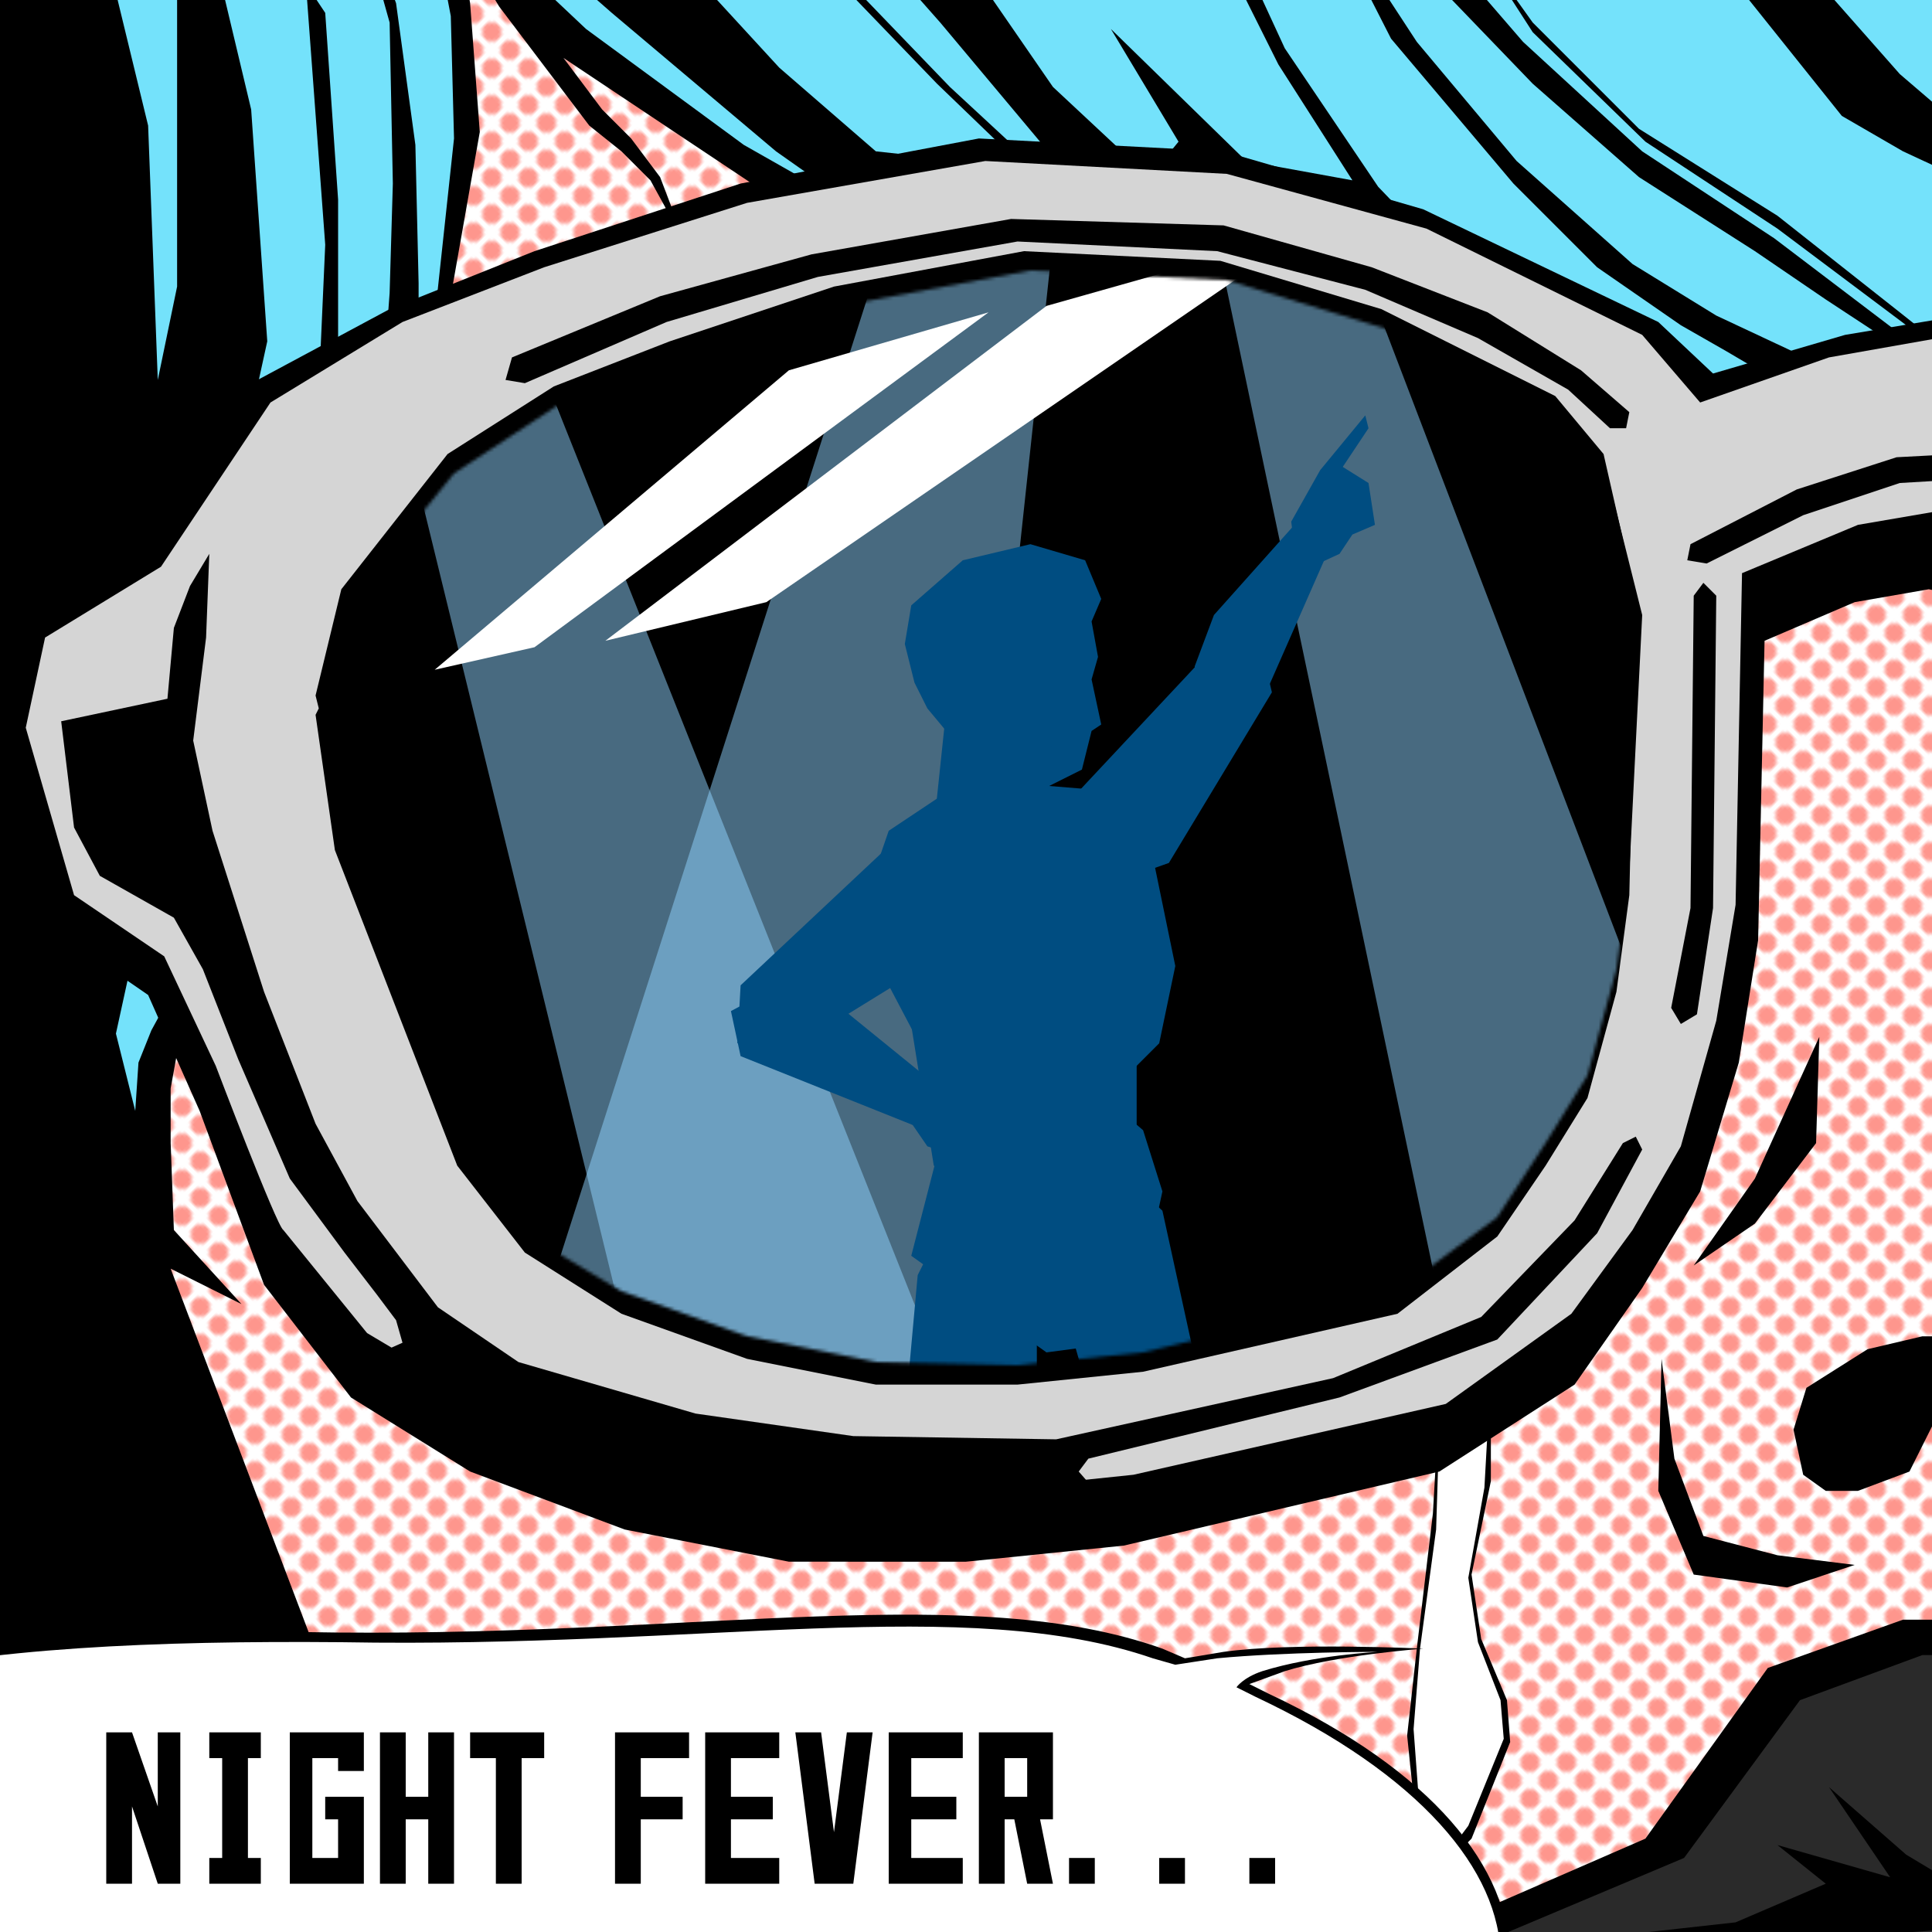 <svg width="600" height="600" xmlns="http://www.w3.org/2000/svg"><path fill="#74E2FB" fill-rule="evenodd" d="M0 600h600V0H0Z"/><path fill="#fff" fill-rule="evenodd" d="M44 600h556l6-475-73-22 13 9-3 17-291-68-73-47-13-18h-25l4 45-7 49-63 144-26 93-5 273Z"/><defs><pattern id="pattern1" x="0" y="0" width="8" height="8" patternUnits="userSpaceOnUse" patternTransform="rotate(45)"><circle cx="3" cy="3" r="3" fill="#FE968D"/></pattern><pattern id="pattern2" x="0" y="0" width="100" height="55" patternUnits="userSpaceOnUse" patternTransform="rotate(0)"><path id="path259" fill="#02253d" fill-rule="evenodd" stroke="none" d="M0 51h95V0H0Z"/><path id="path260" fill="#004d81" fill-rule="evenodd" stroke="none" d="m5 44 1 4h81l1-4 4-1V8l-4-2-1-4H6L5 6 2 8v33l3 3Z"/><path id="path261" fill="#02253d" fill-rule="evenodd" stroke="none" d="M64 24c0-9-8-18-18-18s-19 9-19 18c0 10 9 20 19 20s18-10 18-20Z"/><path id="path262" fill="#004d81" fill-rule="evenodd" stroke="none" d="M56 19c-2-4-5-9-9-9V8h-4v2c-4 2-7 5-7 9 0 3 3 5 8 8 5 2 5 3 5 5s0 2-3 2-4-1-4-4l-8 2c2 4 5 7 9 8v3h4v-3c6-1 9-4 9-10 0-4-3-6-9-8-4-2-4-3-4-5l1-2c3 0 5 1 5 5Z"/></pattern></defs><path fill="url(#pattern1)" fill-rule="evenodd" d="M44 600h556l6-475-73-22 13 9-3 17-291-68-73-47-13-18h-25l4 45-7 49-63 144-26 93-5 273Z"/><g><animateTransform attributeName="transform" type="translate" from="0,0" to="0,-50" dur="2.0s" begin="tear2.end;0s;" fill="freeze" id="tear"/><animateTransform attributeName="transform" type="translate" from="0,-50" to="0,0" dur="2.0s" begin="tear.end;" fill="freeze" id="tear2"/><path class="base" d="m447 435-2 35-5 42-3 27 3 29 13 7 4-4 12-30-1-13-8-19-3-20 6-29v-81l-15 6-1 50Z"/><path fill="#fff" fill-rule="evenodd" d="m447 443-1 32-5 37-2 25 2 27 12 7 3-4 11-27-1-12-7-18-3-20 5-28 1-18v-52l-14 5-1 46Z"/></g><g id="lip"><path class="base" d="m449 598 62-27 38-53 42-15h34l32-17 42-4 20 15 3 17 10 5 20 26-3 31-31 32-52 14-73 7-76 1-35-7-33-25Z"/><path fill="#2A2A2A" fill-rule="evenodd" d="m466 601 57-24 36-49 38-14h31l29-16 39-4 19 14 2 16 10 5 18 23-3 29-29 29-48 13-66 7-70 1-32-7-31-23Z"/><path class="base" d="m568 555 24 21 10 6 26 5 22-11 16-32 2 30 24-2 9-15 4 13 11-15-11 33-17 2-20 2 16 10 4 18-10-11-19-16-17 12-14 2-20-8-14 1-50 6-59-3 54-6 28-12-15-12 35 10-19-28Z"/></g><path id="newkage" class="base" d="M313 773-81 664l53-764 41 3L46 39l3 79 6-29V-4l13-4 10 42 5 72-47 215 6 24 1-15 4-10 6-11 46-188 2-45-6-81 6 9 4 58v49l14 7 2-27 1-34-1-50-14-50 16 44 6 44 1 43v18L57 316l-4 22v17l1 27 21 23-22-11 52 137ZM134 108l7-65-1-38-4-21 11-8 35 33 49 36 37 21-27-19-51-43-32-28 50 8 34 37 30 26 46 5-27-26-26-27 4 1 26 27 27 25 1-8-31-37-38-43 53 34 20 29 30 28 9-11-21-35 42 41 33 6-23-36-20-40 4-4 18 39 29 43 24 25 87 38v5L256 72l-81-54 12 16 9 9 9 12 8 21-11-20-9-9-10-8-28-37-9-15-3-3 3 17 3 40-12 68Zm419 11Zm0 0-17-10-14-8-26-18-26-26-38-45-26-51 34 52 31 37 36 32 26 16 32 15-10 2Zm49-3-35-23-22-15-36-23-33-29-26-27 4-8 19 22 37 34 41 27 54 41Zm22 8-32-23-40-30-41-27-35-34-20-31 20 28 33 33 43 27 38 30Zm51-38-84-39-19-11-32-40 20-7 30 34 42 36Z"/><path class="base" d="m245 485-51-10-48-18-37-23-27-35-20-54-16-36-29-20-14-63 6-31 36-23 35-54 41-22 45-18 64-21 74-14 76 4 62 18 73 35 17 16 41-12 30-5 29 2-3 88-30-6-23 4-28 12-2 93-6 38-12 40-18 30-21 30-42 27-98 23-49 5Z"/><path id="grass" fill="#D5D5D5" fill-rule="evenodd" stroke="none" d="m249 462-50-9-48-17-37-22-26-32c-2-1-21-51-21-51l-16-34-28-19-15-52 6-28 36-22 34-51 41-25 44-17 63-20 74-13 75 4 62 17 67 33 18 21 40-14 34-6 10 52-35 6-36 15-2 103-6 36-11 39-15 26-19 26-39 28-97 22-48 5Z"/><path class="base" d="M316 430h-44l-40-8-39-14-30-19-21-27-38-98-6-42 1-2-1-4 8-33 33-42 33-21 36-14 51-17 59-11 61 3 50 15 54 27 15 18 10 44v6l-2 87-4 30-9 33-13 21-15 22-31 24-79 18-39 4Z"/><path class="base" d="m272 423-40-8-39-14-30-18-21-27-38-98-4-36 7-33 34-42 32-21 36-14 52-17 59-11 61 3 49 15 55 27 14 18 11 44-4 80-4 30-9 33-13 21-15 23-31 23-79 19-39 4Z"/><mask id="mask1" maskUnits="userSpaceOnUse" maskContentUnits="userSpaceOnUse" mask-type="alpha"><path class="base" d="m272 423-40-8-39-14-30-18-21-27-38-98-4-36 7-33 34-42 32-21 36-14 52-17 59-11 61 3 49 15 55 27 14 18 11 44-4 80-4 30-9 33-13 21-15 23-31 23-79 19-39 4Z"/></mask><g mask="url(#mask1)"><g id="johngroup"><g><animateTransform attributeName="transform" type="rotate" from="40,311,0" to="-40,311,0" dur="0.5s" begin="lightm2.end;0s;" fill="freeze" id="lightm"/><animateTransform attributeName="transform" type="rotate" from="-40,311,0" to="40,311,0" dur="0.5s" begin="lightm.end;" fill="freeze" id="lightm2"/><path id="path239" fill="#90D4FF" fill-rule="evenodd" stroke="none" opacity=".5" d="M151 462 299 0h36l-54 502-130-40Z"/></g><g><animateTransform attributeName="transform" type="rotate" from="30,383,0" to="-30,383,0" dur="0.7s" begin="lightmm2.end;0s;" fill="freeze" id="lightmm"/><animateTransform attributeName="transform" type="rotate" from="-30,383,0" to="30,383,0" dur="0.7s" begin="lightmm.end;" fill="freeze" id="lightmm2"/><path id="path240" fill="#90D4FF" fill-rule="evenodd" stroke="none" opacity=".5" d="M466 494 364 9l26-12 186 487-110 10Z"/></g><g><animateTransform attributeName="transform" type="rotate" from="-40,115,0" to="40,115,0" dur="1s" begin="lightmmm2.end;0s;" fill="freeze" id="lightmmm"/><animateTransform attributeName="transform" type="rotate" from="40,115,0" to="-40,115,0" dur="1s" begin="lightmmm.end;" fill="freeze" id="lightmmm2"/><path id="path241" fill="#90D4FF" fill-rule="evenodd" stroke="none" opacity=".5" d="M227 548 95 8l26-12 216 542-110 10Z"/></g><g id="g34"><animateTransform attributeName="transform" type="translate" from="20,0" to="0,0" dur="0.3s" begin="lefthm4.end;0s;" fill="freeze"/><animateTransform attributeName="transform" type="translate" from="0,0" to="-20,0" dur="0.3s" begin="lefthm.end;" fill="freeze"/><animateTransform attributeName="transform" type="translate" from="-20,0" to="0,0" dur="0.3s" begin="lefthm2.end;0s;" fill="freeze"/><animateTransform attributeName="transform" type="translate" from="0,0" to="20,0" dur="0.3s" begin="lefthm3.end;" fill="freeze"/><path id="rightleg" fill="#004d81" fill-rule="evenodd" stroke="none" d="m285 396 8-16 17-3 12 18v68l-5 47-30-6-5-75 3-33Z"/><path id="leftleg" fill="#004d81" fill-rule="evenodd" stroke="none" d="m330 384 3-17 13-5 15 14 14 64 5 44-27 1-20-70-3-31Z"/><path id="path239" fill="#004d81" fill-rule="evenodd" stroke="none" d="m283 390 8-31 20-26h23l21 18 6 19-5 23-16 25-15 2-42-30Z"/><g id="midlebody"><animateTransform attributeName="transform" type="rotate" from="15,326,387" to="0,326,387" dur="0.3s" begin="lefthm4.end;0s;" fill="freeze"/><animateTransform attributeName="transform" type="rotate" from="0,326,387" to="-15,326,387" dur="0.3s" begin="lefthm.end;" fill="freeze"/><animateTransform attributeName="transform" type="rotate" from="-15,326,387" to="0,326,387" dur="0.3s" begin="lefthm2.end;0s;" fill="freeze"/><animateTransform attributeName="transform" type="rotate" from="0,326,387" to="15,326,387" dur="0.3s" begin="lefthm3.end;" fill="freeze"/><path id="path240" fill="#004d81" fill-rule="evenodd" stroke="none" d="m281 306 9 56 31 16 32-11v-71l-38-11-34 21Z"/><g id="upbody"><animateTransform attributeName="transform" type="rotate" from="-20,326,318" to="0,326,318" dur="0.3s" begin="lefthm4.end;0s;" fill="freeze"/><animateTransform attributeName="transform" type="rotate" from="0,326,318" to="20,326,318" dur="0.3s" begin="lefthm.end;" fill="freeze"/><animateTransform attributeName="transform" type="rotate" from="20,326,318" to="0,326,318" dur="0.3s" begin="lefthm2.end;0s;" fill="freeze"/><animateTransform attributeName="transform" type="rotate" from="0,326,318" to="-20,326,318" dur="0.3s" begin="lefthm3.end;" fill="freeze"/><path id="path241" fill="#004d81" fill-rule="evenodd" stroke="none" d="m286 325-20-38 10-29 24-16 37 3 21 21 7 34-5 24-17 17-30 1-27-17Z"/><g id="righthand"><path id="path242" fill="#004d81" fill-rule="evenodd" stroke="none" d="m230 306 49-46 19-1 14 13-5 16-60 37-18-1 1-18Z"/><g id="g35"><path id="path243" fill="#004d81" fill-rule="evenodd" stroke="none" d="m285 350-55-22-3-14 15-8 18 6 32 26-7 12Z"/><path id="path244" fill="#004d81" fill-rule="evenodd" stroke="none" d="m309 363-21-7-11-16 16-6 9 3 9-4 8 14-3 11-7 5Z"/></g></g><g id="lefthand"><animateTransform attributeName="transform" type="rotate" from="0,345,267" to="90,345,267" dur="0.3s" begin="lefthm4.end;0s;" fill="freeze"/><animateTransform attributeName="transform" type="rotate" from="90,345,267" to="180,345,267" dur="0.3s" begin="lefthm.end;" fill="freeze"/><animateTransform attributeName="transform" type="rotate" from="180,345,267" to="90,345,267" dur="0.3s" begin="lefthm2.end;0s;" fill="freeze"/><animateTransform attributeName="transform" type="rotate" from="90,345,267" to="0,345,267" dur="0.3s" begin="lefthm3.end;" fill="freeze"/><path id="path245" fill="#004d81" fill-rule="evenodd" stroke="none" d="m395 215-32 53-17 6-15-8v-16l44-47 16-5 4 17Z"/><g id="g36"><animateTransform attributeName="transform" type="rotate" from="0,383,205" to="-180,383,205" dur="0.3s" begin="lefthm4.end;0s;" fill="freeze" id="lefthm"/><animateTransform attributeName="transform" type="rotate" from="-180,383,205" to="-360,383,205" dur="0.3s" begin="lefthm.end;" fill="freeze" id="lefthm2"/><animateTransform attributeName="transform" type="rotate" from="-360,383,205" to="-180,383,205" dur="0.3s" begin="lefthm2.end;" fill="freeze" id="lefthm3"/><animateTransform attributeName="transform" type="rotate" from="-180,383,205" to="0,383,205" dur="0.3s" begin="lefthm3.end;" fill="freeze" id="lefthm4"/><path id="path246" fill="#004d81" fill-rule="evenodd" stroke="none" d="m413 170-22 50-14 2-6-15 6-16 25-28 11 7Z"/><path id="path247" fill="#004d81" fill-rule="evenodd" stroke="none" d="m410 146-9 16 2 16 13-6 4-6 7-3-2-13-8-5 8-12-1-4-14 17Z"/></g></g><g id="g37"><animateTransform attributeName="transform" type="rotate" from="10,312,260" to="0,312,260" dur="0.3s" begin="lefthm4.end;0s;" fill="freeze"/><animateTransform attributeName="transform" type="rotate" from="0,312,260" to="-10,312,260" dur="0.3s" begin="lefthm.end;" fill="freeze"/><animateTransform attributeName="transform" type="rotate" from="-10,312,260" to="0,312,260" dur="0.3s" begin="lefthm2.end;0s;" fill="freeze"/><animateTransform attributeName="transform" type="rotate" from="0,312,260" to="10,312,260" dur="0.3s" begin="lefthm3.end;" fill="freeze"/><path id="path248" fill="#004d81" fill-rule="evenodd" stroke="none" d="m298 232-10-12-4-8-3-12 2-12 16-14 21-5 17 5 5 12-3 7 2 11-2 7 3 14-3 2-3 12-14 7-24-14Z"/><path id="path249" fill="#004d81" fill-rule="evenodd" stroke="none" d="m290 257 4-38 16-9 17 14-2 35-16 10-19-12Z"/></g></g></g></g></g><g id="flash"><animateTransform attributeName="transform" type="translate" from="0,0" to="0,0" dur="0.1s" begin="first2.end;0s;" fill="freeze" id="movestart"/><animateTransform attributeName="transform" type="translate" from="0,0" to="-1800,0" dur="0.5s" begin="movestart.end;" fill="freeze" id="first"/><animateTransform attributeName="transform" type="translate" from="-1800,0" to="-1800,0" dur="3.0s" begin="first.end" fill="freeze" id="first2"/><path fill="#fff" fill-rule="evenodd" d="M545 600h610L1426 0H816Z"/></g><path fill="#fff" fill-rule="evenodd" d="m135 208 110-93 62-18-141 104-31 7Zm53-9L325 95l46-13 14 4-147 101Z"/></g><path class="base" d="m258 476-43-9-59-21-40-25 9-4-2-7-6-8-10-13-17-23-16-37-11-28-9-16-23-13-8-15-4-33 33-7 2-22 5-13 6-10-1 26-4 32 6 28 16 50 16 41 13 24 25 33 25 17 55 16 49 7 63 1 86-19 46-19 29-30 15-24 4-2 2 4-14 26-31 33-49 18-78 19-3 4 7 8Z"/><path id="path61" fill="#000" fill-rule="evenodd" stroke="none" d="m525 169 33-17 31-10 19-1-1 8-17 1-30 10-30 15-6-1 1-5Z"/><path id="path62" fill="#000" fill-rule="evenodd" stroke="none" d="m519 313 6-31 1-97 3-4 4 4-1 97-5 33-5 3-3-5Z"/><path id="path63" fill="#000" fill-rule="evenodd" stroke="none" d="m159 111 46-19 47-13 62-11 66 2 46 13 36 14 29 18 15 13-1 5h-5l-13-12-28-16-35-15-46-12-62-3-62 11-47 14-44 19-6-1 2-7Z"/><path class="base" d="m526 393 19-13 19-25 1-33-20 44-19 27Zm67 64-16 6h-10l-7-5-3-14 4-13 19-12 17-4h16l7 18-11 3-9 7-7 14Zm-77-35-1 41 11 26 29 4 21-7-24-3-23-6-9-24-4-31Zm-47 187c0-29-24-59-75-83l-6-3 11-4c16-5 43-7 43-7s-41-2-62 1l-12 2-7-3c-59-21-142-4-256-5-115-2-212 9-212 70S56 697 172 697c117 0 297-27 297-88Z"/><path fill="#fff" fill-rule="evenodd" d="M466 608c0-27-25-57-76-81l-6-3s2-3 8-5c16-5 36-6 36-6s-29 0-50 2l-13 2-7-2c-58-20-139-3-252-5-115-1-213 9-213 68S55 694 171 694s295-27 295-86Z"/><g id="titleText"><animateTransform attributeName="transform" type="translate" from="0,0" to="0,-5" dur="0.1s" begin="title2.end;0s;" fill="freeze" id="title"/><animateTransform attributeName="transform" type="translate" from="0,-5" to="0,0" dur="0.1s" begin="title.end;" fill="freeze" id="title2"/><path id="NIGHT-FEVER" fill="#000" fill-rule="evenodd" stroke="none" d="M388 577h8v8h-8Zm-28 0h8v8h-8Zm-28 0h8v8h-8Zm-28-39h23v27h-4l4 20h-8l-4-20h-3v20h-8Zm8 8v12h7v-12Zm-36-8h23v8h-16v12h14v7h-14v12h16v8h-23Zm-29 0h8l4 31 4-31h8l-6 47h-12Zm-28 0h23v8h-15v12h13v7h-13v12h15v8h-23Zm-28 0h23v8h-15v12h13v7h-13v20h-8Zm-45 0h23v8h-7v39h-8v-39h-8Zm-28 0h8v20h7v-20h8v47h-8v-20h-7v20h-8Zm-28 0h23v12h-8v-4h-8v31h8v-12h-4v-7h12v27H90Zm-25 0h16v8h-4v31h4v8H65v-8h4v-31h-4Zm-32 0h8l8 23v-23h7v47h-7l-8-24v24h-8Z"/></g></svg>